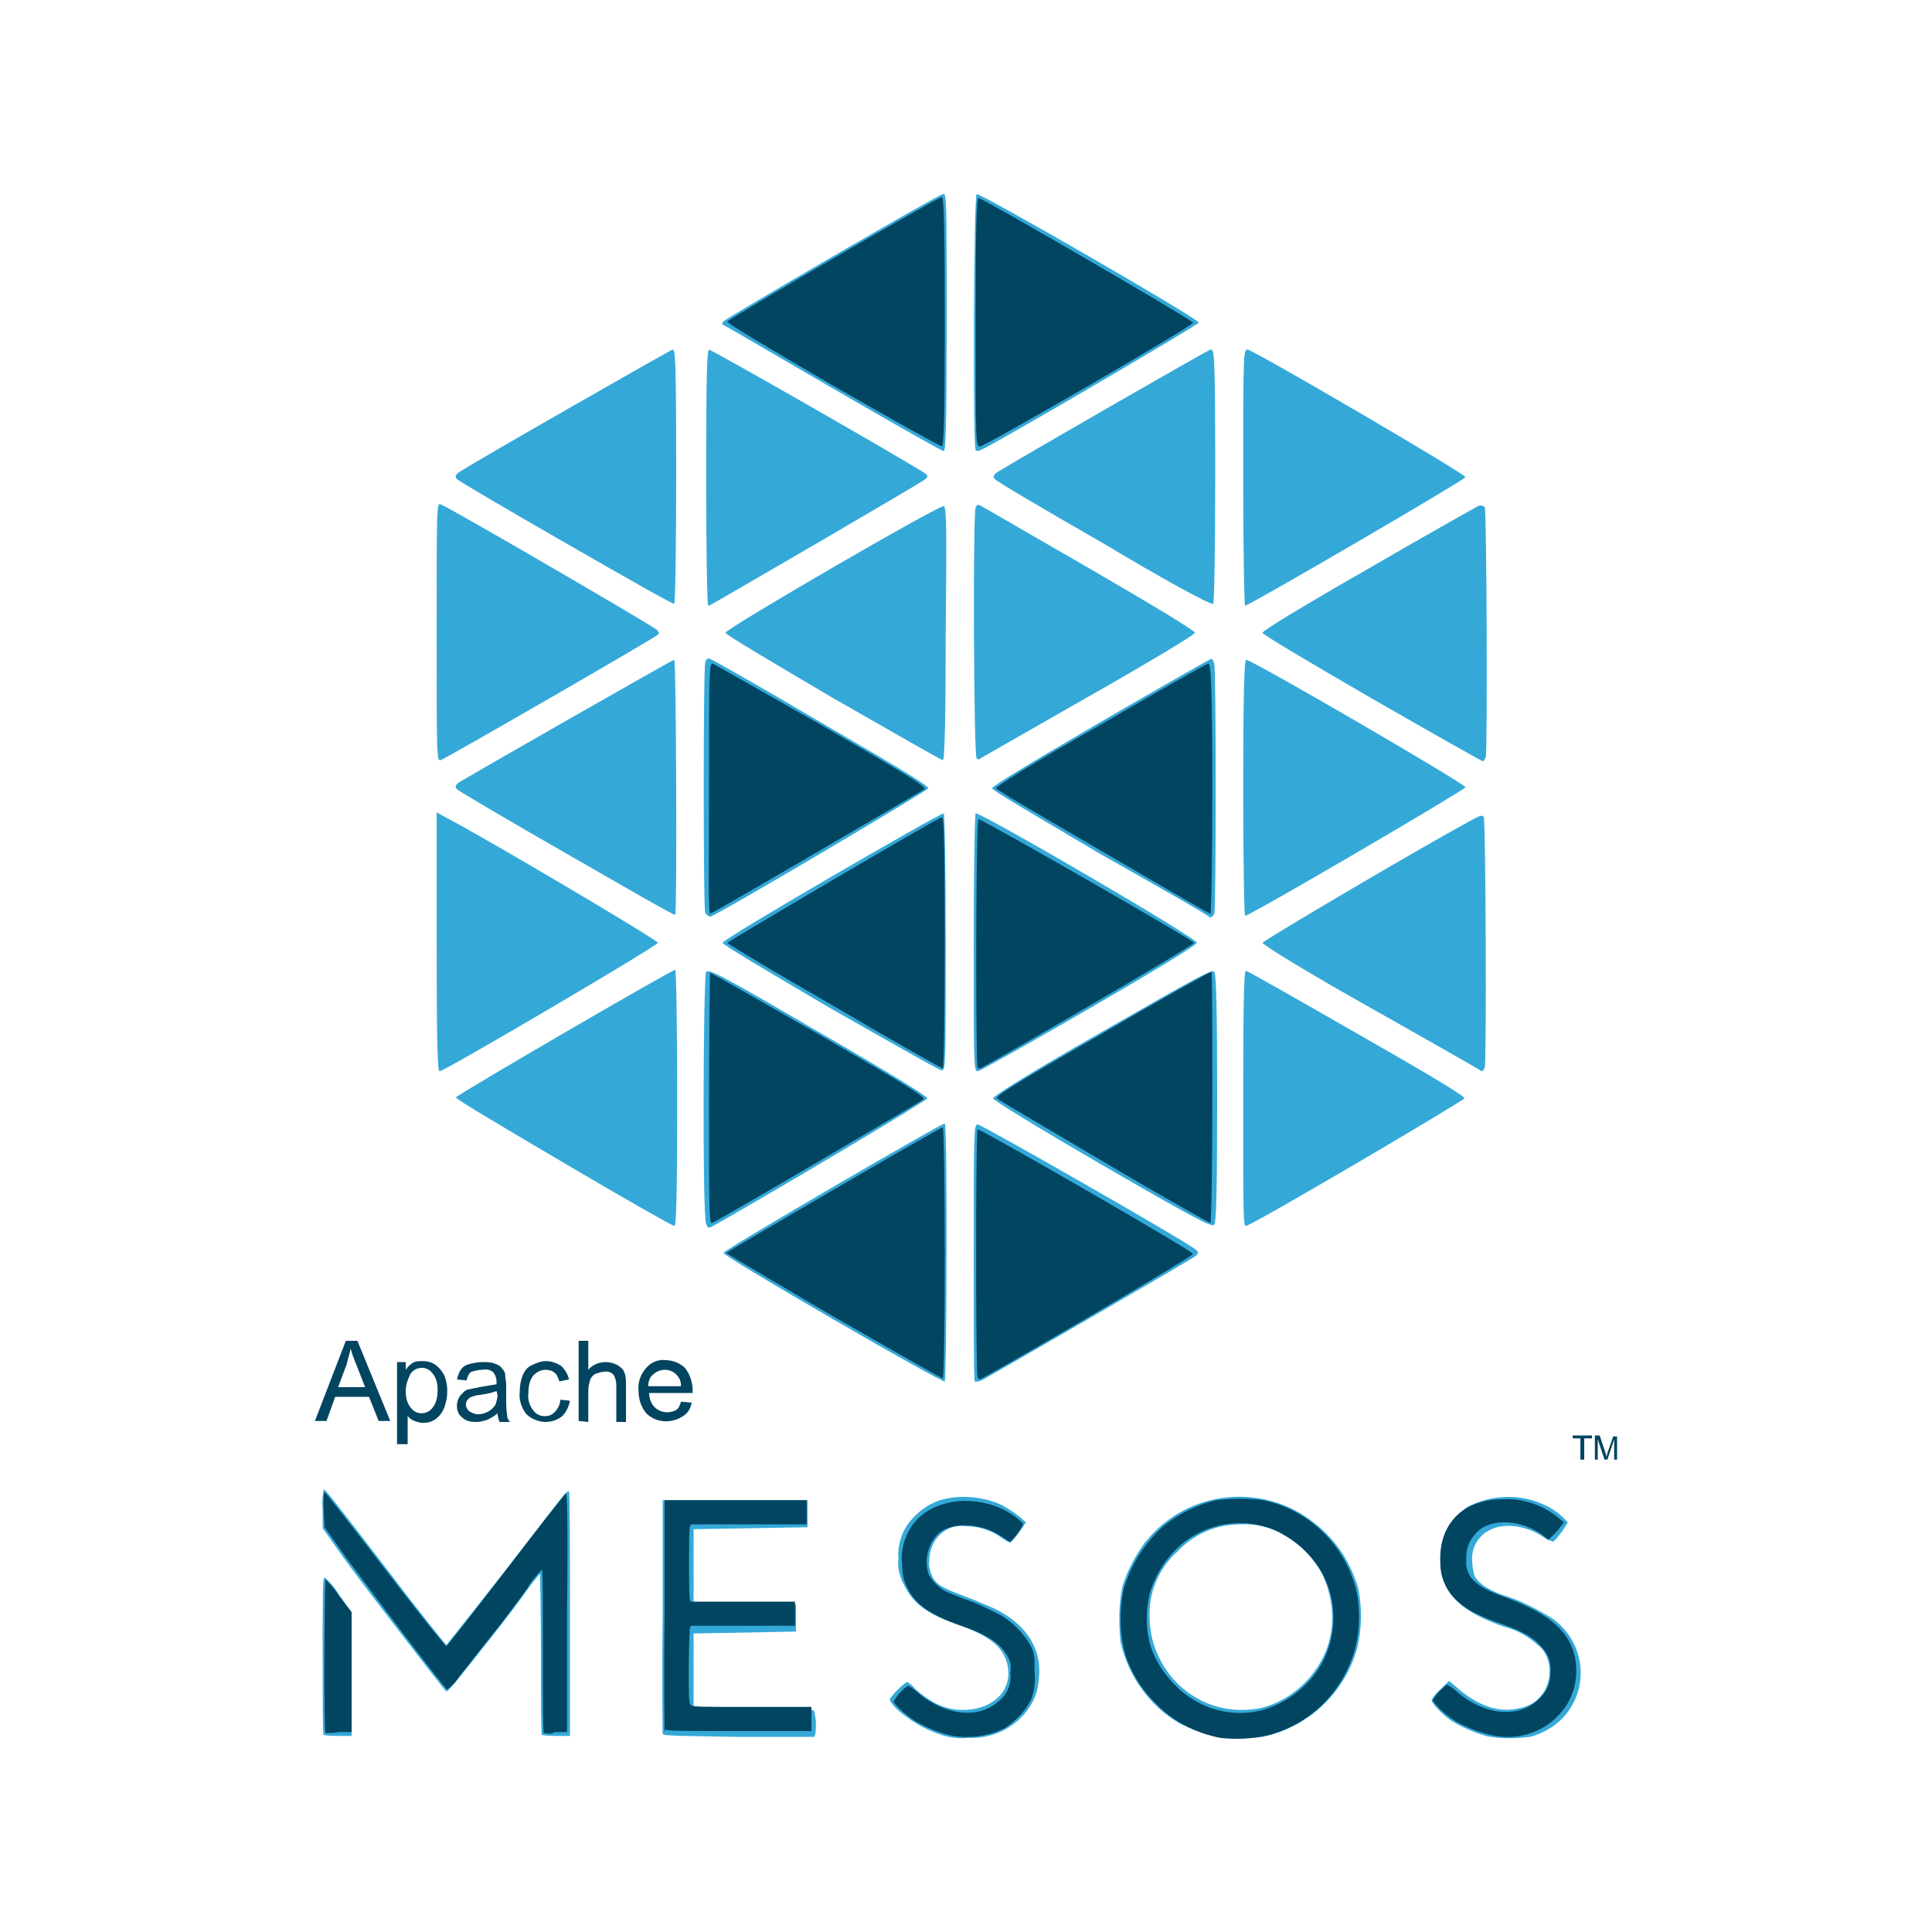 <?xml version="1.0" encoding="utf-8"?>
<!-- Generator: Adobe Illustrator 21.0.2, SVG Export Plug-In . SVG Version: 6.00 Build 0)  -->
<svg version="1.1" id="Layer_1" xmlns="http://www.w3.org/2000/svg" xmlns:xlink="http://www.w3.org/1999/xlink" x="0px" y="0px"
	 viewBox="0 0 200 200" style="enable-background:new 0 0 200 200;" xml:space="preserve">
<style type="text/css">
	.st0{fill:#34A9D8;}
	.st1{fill:#024561;}
</style>
<g id="Layer_2">
	<g id="svg8">
		<path id="path830" class="st0" d="M86.3,136.6c-6.2-3.6-11.4-6.7-11.4-6.9c0-0.3,22.7-13.5,22.9-13.4c0.3,0.2,0.2,26.5,0,26.7
			C97.7,143.1,92.5,140.2,86.3,136.6L86.3,136.6z M100.9,143c-0.1-0.1-0.1-6.1-0.1-13.4c0-12.1,0-13.2,0.4-13.2s21.4,12,22.5,12.9
			c0.4,0.3,0.4,0.4,0.1,0.7s-20.2,11.8-22,12.8C101.4,143,101,143.1,100.9,143z M73.1,126.7c-0.4-0.7-0.3-25.6,0-26.1
			c0.3-0.3,1.5,0.3,11.6,6.2c7.8,4.5,11.3,6.7,11.3,6.9c0,0.2-14.6,8.9-21.8,13C73.3,127.2,73.3,127.2,73.1,126.7L73.1,126.7z
			 M114.1,120.6c-6.2-3.6-11.3-6.7-11.3-6.9c0-0.2,3.4-2.4,11.3-6.9c10.1-5.8,11.4-6.5,11.6-6.2c0.2,0.3,0.3,3.3,0.3,13.1
			s-0.1,12.8-0.3,13.1C125.4,127,124.1,126.4,114.1,120.6z M58.4,120.4c-6.1-3.6-11.2-6.6-11.2-6.8s22.3-13.2,22.7-13.2
			c0.1,0,0.2,5.8,0.2,13.3c0,10.5-0.1,13.3-0.3,13.2C69.6,126.9,64.5,124,58.4,120.4z M128.7,113.7c0-11.2,0.1-13.3,0.3-13.2
			c0.3,0.1,5.4,3,11.5,6.5c7.2,4.1,11.2,6.5,11.1,6.7c0,0.2-21.7,13-22.6,13.2C128.7,127,128.7,126.2,128.7,113.7L128.7,113.7z
			 M45.2,97.5V84.1l1.1,0.6c3.5,1.8,21.8,12.6,21.8,12.9s-22.1,13.3-22.6,13.3C45.3,110.9,45.2,108,45.2,97.5z M86,104.4
			c-6.1-3.6-11.2-6.6-11.2-6.8c0-0.4,22.6-13.5,22.9-13.4c0.1,0.1,0.2,6.1,0.2,13.4c0,12.5,0,13.2-0.4,13.2
			C97.4,110.9,92.2,107.9,86,104.4z M100.8,97.6c0-7.3,0.1-13.3,0.2-13.4c0.4-0.2,22.9,12.9,22.9,13.4c0,0.5-22.1,13.2-22.7,13.3
			C100.8,110.9,100.8,110.1,100.8,97.6L100.8,97.6z M142,104.4c-6.6-3.7-11.3-6.6-11.3-6.8c0-0.2,17.1-10.3,22.2-13
			c0.4-0.2,0.6-0.2,0.7,0c0.2,0.3,0.3,25.3,0.1,25.9c-0.1,0.2-0.2,0.4-0.3,0.4C153.3,110.8,148.2,107.9,142,104.4L142,104.4z
			 M58.7,88.4c-6.1-3.5-11.2-6.5-11.4-6.7c-0.2-0.2-0.2-0.4,0.2-0.7c2-1.2,22.1-12.7,22.3-12.7c0.2,0,0.3,26.2,0.1,26.4
			C69.8,94.8,64.8,91.9,58.7,88.4L58.7,88.4z M73,94.5c-0.2-0.5-0.2-25.2,0-25.9c0.1-0.4,0.3-0.5,0.5-0.4c0.3,0.1,5.4,3,11.5,6.6
			c7.4,4.3,11.1,6.5,11.1,6.8c0,0.2-22.1,13.3-22.6,13.3C73.3,94.8,73.1,94.7,73,94.5L73,94.5z M113.9,88.4
			c-7.6-4.5-11.2-6.6-11.2-6.8s3.6-2.4,11.3-6.9c6.2-3.6,11.3-6.5,11.4-6.5s0.2,0.2,0.3,0.5c0.2,0.7,0.2,25.4,0,25.9
			c-0.1,0.2-0.2,0.3-0.4,0.4C125.2,94.8,120.1,91.9,113.9,88.4L113.9,88.4z M128.7,81.6c0-9.5,0.1-13.3,0.3-13.3
			c0.6,0,22.8,12.9,22.7,13.2s-22.3,13.3-22.8,13.3C128.8,94.8,128.7,89.5,128.7,81.6z M45.2,65.4c0-12.6,0-13.4,0.4-13.2
			c0.7,0.2,22,12.6,22.4,13c0.2,0.2,0.3,0.4,0.1,0.5C67.7,66.1,46,78.6,45.6,78.7C45.2,78.8,45.2,78,45.2,65.4L45.2,65.4z
			 M86.3,72.3c-6.1-3.6-11.2-6.6-11.2-6.8c0-0.4,22.2-13.3,22.6-13.1c0.3,0.1,0.3,2.4,0.2,13.2c0,8.5-0.1,13.1-0.3,13.1
			C97.5,78.7,92.4,75.8,86.3,72.3L86.3,72.3z M101.1,78.5c-0.3-0.3-0.4-25.4-0.1-26c0.1-0.2,0.3-0.3,0.4-0.2c0.1,0,5.2,3,11.3,6.5
			c6.9,4,11,6.5,11,6.7c0,0.2-5,3.2-11,6.6l-11.2,6.4C101.4,78.7,101.2,78.6,101.1,78.5L101.1,78.5z M142,72.3
			c-6.2-3.6-11.3-6.6-11.3-6.8c0-0.2,3.9-2.6,10.9-6.6c6-3.5,11.2-6.4,11.4-6.5c0.2-0.1,0.5-0.1,0.7,0.1c0.2,0.2,0.3,25.3,0.1,25.9
			c-0.1,0.2-0.2,0.4-0.3,0.4S148.1,75.8,142,72.3L142,72.3z M58.7,56.3c-6.1-3.5-11.2-6.5-11.4-6.7c-0.2-0.2-0.2-0.4,0.2-0.7
			c1.8-1.2,21.8-12.6,22.1-12.7c0.3-0.1,0.4,0.5,0.4,13c0,7.2-0.1,13.2-0.2,13.3S64.8,59.8,58.7,56.3L58.7,56.3z M73.3,62.6
			c-0.1-0.1-0.2-6-0.2-13.3c0-10.8,0.1-13.1,0.3-13.1c0.3,0,19.7,11.1,22.2,12.7c0.5,0.3,0.5,0.4,0.2,0.7
			c-0.3,0.3-22.3,13.1-22.4,13.1C73.4,62.7,73.3,62.7,73.3,62.6L73.3,62.6z M114.3,56.3c-6.1-3.5-11.2-6.5-11.3-6.7
			c-0.2-0.2-0.2-0.4,0.2-0.7c2.1-1.3,21.7-12.6,22.1-12.7c0.4-0.1,0.5,0.1,0.5,13c0,7.2-0.1,13.2-0.2,13.3
			C125.4,62.7,120.3,59.9,114.3,56.3L114.3,56.3z M128.7,49.4c0-13,0-13.3,0.5-13.2c1,0.3,22.6,12.9,22.5,13.2
			c-0.1,0.3-22.4,13.3-22.8,13.3C128.8,62.7,128.7,56.8,128.7,49.4z M86.2,40.2c-6.2-3.6-11.3-6.6-11.4-6.6c-0.1-0.1,0-0.3,0.2-0.4
			c0.4-0.4,22-13,22.6-13.1C98,19.9,98,20.5,98,33.3c0,10.6-0.1,13.4-0.3,13.4C97.5,46.7,92.4,43.8,86.2,40.2z M101,46.6
			c-0.3-0.3-0.2-26.3,0.1-26.5c0.3-0.2,23,12.9,23,13.3c0,0.2-21.5,12.8-22.6,13.2C101.3,46.7,101.1,46.7,101,46.6L101,46.6z"/>
		<path id="path828" class="st1" d="M86.3,136.3c-6.1-3.6-11.1-6.5-11.1-6.6s22.1-13,22.4-13c0.1,0,0.2,5.9,0.2,13
			c0,7.2-0.1,13-0.2,13S92.4,139.8,86.3,136.3z M101.2,142.6c-0.2-0.2-0.2-25.6,0-25.7c0.2-0.1,22.3,12.6,22.3,12.9
			c0,0.3-21.8,13-22.1,13C101.3,142.7,101.2,142.6,101.2,142.6L101.2,142.6z M73.4,113.7c0-7.1,0.1-13,0.1-13
			c0.1,0,5.2,2.9,11.3,6.4c8.8,5.1,11.1,6.5,10.8,6.7c-0.2,0.2-21.3,12.6-21.9,12.8C73.4,126.7,73.4,125.2,73.4,113.7z M114.3,120.3
			c-5.9-3.5-10.9-6.4-11.1-6.6c-0.2-0.2,2-1.6,10.9-6.7c6.1-3.6,11.2-6.4,11.3-6.4c0.1,0,0.1,5.9,0.1,13s-0.1,13-0.2,13
			C125.2,126.6,120.2,123.8,114.3,120.3L114.3,120.3z M86.4,104.2c-6.1-3.5-11.1-6.5-11.1-6.6c0-0.1,21.5-12.8,22.2-13
			c0.2-0.1,0.3,2.3,0.3,13c0,7.1-0.1,13-0.2,13C97.5,110.6,92.5,107.8,86.4,104.2z M101.2,110.5c-0.2-0.2-0.2-25.6,0.1-25.7
			c0.2-0.1,22.2,12.5,22.3,12.8c0.1,0.2-17.6,10.5-22.1,13C101.4,110.6,101.3,110.6,101.2,110.5L101.2,110.5z M73.4,81.6
			c0-12,0-13,0.4-12.9c0.2,0.1,5.3,3,11.3,6.4c8.8,5.1,10.9,6.4,10.6,6.6c-0.3,0.2-22,12.9-22.2,12.9C73.3,94.6,73.4,88.7,73.4,81.6
			z M114.2,88.2c-6-3.5-11-6.4-11.1-6.6c-0.1-0.1,3.3-2.3,10.7-6.5c6-3.5,11.1-6.4,11.3-6.4s0.4,1.3,0.4,12.9c0,7.1-0.1,13-0.2,13
			C125.2,94.6,120.2,91.7,114.2,88.2z M86.2,39.9c-6-3.5-10.9-6.4-10.9-6.6c0.1-0.3,21.8-12.9,22.2-12.9c0.2,0,0.3,2.7,0.3,12.9
			s-0.1,12.9-0.3,12.9S92.3,43.4,86.2,39.9z M101,33.4c0-10.2,0.1-12.9,0.3-12.9c0.4,0,22.1,12.6,22.2,12.9
			c0.1,0.3-21.2,12.6-22,12.8C101,46.3,101,46.1,101,33.4z"/>
		<path class="st0" d="M97.8,179.7c-1.4-0.4-2.8-1.1-4-2c-0.9-0.6-1.7-1.5-1.7-1.8c0.5-0.7,1.1-1.3,1.8-1.8c0.3,0.2,0.6,0.4,0.8,0.7
			c1.9,1.7,3.5,2.3,5.4,2.2c3.1-0.2,4.9-2.4,4.1-5c-0.5-1.6-1.8-2.6-4.7-3.7c-3.6-1.2-5-2.3-6-4.4c-0.4-0.8-0.6-1.7-0.5-2.5
			c-0.1-1.4,0.3-2.8,1.2-3.9c0.8-1,1.9-1.8,3.1-2.2c2.1-0.6,4.4-0.4,6.4,0.5c0.9,0.5,1.8,1.1,2.5,1.8c-0.5,0.8-1,1.5-1.6,2.1
			c-0.3-0.1-0.6-0.3-0.9-0.5c-1.1-0.8-2.4-1.2-3.7-1.2c-0.7-0.1-1.3,0-1.9,0.3c-1.2,0.6-1.9,1.9-1.9,3.3c-0.1,0.5,0.1,1.1,0.3,1.6
			c0.5,0.9,1.1,1.2,3.5,2.1c1.1,0.4,2.4,1,2.9,1.2c3.5,1.7,5.1,4.4,4.6,7.6c-0.1,1.4-0.8,2.7-1.8,3.7c-1.5,1.5-3.5,2.2-5.5,2.1
			C99.4,180,98.6,179.9,97.8,179.7z"/>
		<path class="st0" d="M140.6,164.4c-0.8-2.7-2.3-5-4.5-6.7c-5.3-4.3-13.2-3.5-17.5,1.9c0,0-0.1,0.1-0.1,0.1c-1,1.4-1.8,2.9-2.3,4.5
			c-0.4,1.9-0.4,3.9-0.2,5.8c0.8,3.5,3,6.6,6.1,8.4c1.2,0.6,2.5,1.1,3.9,1.4l0,0c1.6,0.2,3.1,0.2,4.7,0c4.7-1,8.5-4.5,9.8-9.2
			C141,168.5,141,166.4,140.6,164.4z M136.9,171.7c-1.3,2.5-3.6,4.4-6.3,5.1l0,0c-1.5,0.3-3,0.3-4.5-0.1c-2.6-0.7-4.8-2.5-6-4.9
			c-0.7-1.3-1.1-2.9-1.1-4.4c-0.1-2.6,1-5.1,2.9-6.8c1.7-1.8,4-2.8,6.5-2.8c1.6-0.1,3.2,0.3,4.5,1.1c1.7,0.9,3.1,2.4,4,4.1
			C138.2,165.8,138.3,169,136.9,171.7z"/>
		<path class="st0" d="M153.8,179.7c-1.3-0.4-2.5-0.9-3.6-1.6c-0.9-0.6-2-1.8-2-2.1c0.2-0.4,0.5-0.8,0.9-1.1l0.9-0.9l0.6,0.5
			c2.3,2.1,4.6,2.9,6.8,2.3c1.7-0.3,2.9-1.8,3-3.5c0.1-1.1-0.3-2.3-1.2-3c-1-0.9-2.2-1.6-3.5-1.9c-3.4-1.2-5.1-2.4-6-4.2
			c-0.7-1.7-0.8-3.7-0.1-5.5c0.5-1.1,1.3-2,2.3-2.7c2.5-1.3,5.5-1.4,8-0.2c0.9,0.4,1.7,1,2.4,1.8c-0.4,0.7-0.9,1.4-1.5,2
			c-0.3-0.1-0.6-0.2-0.9-0.4c-2-1.4-4.6-1.7-6.2-0.5c-0.9,0.7-1.4,1.8-1.3,2.9c0,0.5,0.1,1,0.2,1.4c0.3,0.8,1.3,1.5,2.9,2.1
			c1.7,0.5,3.3,1.3,4.8,2.2c3.2,1.9,4.3,6.1,2.4,9.3c-0.9,1.6-2.5,2.7-4.3,3.2C156.8,180,155.2,180,153.8,179.7L153.8,179.7z"/>
		<path class="st0" d="M33.5,179.6c-0.1-0.1-0.1-3.8-0.1-8.2c0-6.8,0-8.1,0.2-8.1c0.6,0.5,1.1,1.1,1.5,1.8l1.3,1.8v6.4v6.4h-1.4
			C34.5,179.7,34,179.7,33.5,179.6z"/>
		<path class="st0" d="M56.1,179.6c-0.1-0.1-0.1-3.8-0.1-8.4s-0.1-8.3-0.1-8.3c-0.5,0.6-1,1.2-1.4,1.8c-0.7,1-2.6,3.5-4.2,5.5
			c-4.2,5.3-4,5-4.2,4.8s-8.2-10.5-10.5-13.7l-2.2-3.1v-2c-0.1-0.7,0-1.3,0.1-2c0.2,0,0.6,0.5,6.9,8.7c3.1,4.1,5.8,7.4,5.8,7.4
			s2.8-3.5,6.1-7.7c3.3-4.3,6.1-7.9,6.2-8c0.2-0.1,0.3-0.3,0.4-0.2s0.1,5.8,0.1,12.7v12.6h-1.4C57.2,179.7,56.7,179.7,56.1,179.6
			L56.1,179.6z"/>
		<path class="st0" d="M68.6,179.5c0-0.1-0.1-5.6,0-12.2v-12h15v2.8l-5.9,0.1l-5.9,0.1v7.6l5.3,0.1l5.3,0.1v2.8l-5.3,0.1l-5.3,0.1
			v3.9v3.9h6.2c5.9,0,6.2,0,6.3,0.3c0.2,0.8,0.2,1.6,0.1,2.3l-0.1,0.3h-7.8C70.4,179.7,68.7,179.7,68.6,179.5L68.6,179.5z"/>
		<path class="st1" d="M98.6,179.7c-1.3-0.3-2.6-0.8-3.8-1.5c-1.1-0.7-2.3-1.8-2.3-2.1c0.4-0.6,0.9-1.2,1.5-1.6
			c0.4,0.2,0.8,0.5,1.1,0.8c2.8,2.3,6.2,2.7,8.3,0.8c0.9-0.7,1.3-1.8,1.2-2.9c0.1-0.7,0-1.4-0.4-1.9c-0.7-1.2-2-2.1-4.7-3
			c-3.1-1.1-4.8-2.2-5.6-4c-0.4-0.7-0.5-1.5-0.5-2.3c-0.2-1.4,0.2-2.8,0.9-3.9c1.6-2.5,5.3-3.4,8.7-2.2c1.1,0.4,2.1,1,2.9,1.8
			c0.1,0.2-1.2,2-1.4,1.9l-0.9-0.6c-2.1-1.4-5.3-1.5-6.6-0.1c-1,1.1-1.3,2.6-0.9,4c0.4,0.8,1.1,1.5,1.9,1.9c0.3,0.1,1.4,0.6,2.6,1
			c1,0.4,2,0.9,3,1.4c1.3,0.8,2.4,1.9,3.1,3.2c0.4,0.8,0.4,1,0.4,2.7c0.1,0.9,0,1.8-0.3,2.7c-0.6,1.3-1.6,2.3-2.8,3.1
			C102.4,179.7,100.5,180,98.6,179.7L98.6,179.7z"/>
		<path class="st1" d="M140.4,164.6c-1.2-4.7-4.9-8.3-9.6-9.3c-1.6-0.2-3.2-0.2-4.9,0c-2.1,0.5-4.1,1.5-5.7,2.9
			c-1.8,1.7-3.2,3.9-3.9,6.4c-0.4,2-0.4,4,0,5.9c0.5,2.2,1.7,4.2,3.3,5.8c1.8,1.9,4.2,3.1,6.7,3.6l0,0c1.7,0.2,3.4,0.1,5.1-0.3
			c4.4-1.2,7.7-4.6,8.9-9C140.8,168.5,140.8,166.5,140.4,164.6z M137,171.9c-1.3,2.5-3.6,4.3-6.2,5.1l0,0c-3.3,0.9-6.8-0.1-9.2-2.6
			c-1.1-1.1-2-2.5-2.5-4c-0.5-1.7-0.5-3.6-0.1-5.4c0.7-2.3,2-4.2,3.9-5.6c2.8-2,6.6-2.3,9.7-0.7c1.8,1,3.3,2.4,4.3,4.2
			C138.4,165.7,138.4,169,137,171.9z"/>
		<path class="st1" d="M154.3,179.6c-1.3-0.3-2.5-0.8-3.6-1.4c-0.9-0.6-1.8-1.3-2.4-2.2c0.4-0.6,0.9-1.2,1.5-1.6
			c0.4,0.2,0.8,0.5,1.1,0.8c3,2.5,6.6,2.7,8.6,0.5c0.7-0.7,1-1.6,1-2.5c0.1-1-0.2-2-0.9-2.7c-0.9-1-1.7-1.5-4.2-2.4
			c-2.8-1-3.7-1.6-4.7-2.5c-1-1-1.6-2.3-1.6-3.8c-0.2-4,2.3-6.6,6.5-6.6c2.1-0.1,4.1,0.6,5.7,1.9l0.6,0.5l-0.4,0.5
			c-0.2,0.3-0.6,0.7-0.8,0.9l-0.4,0.4l-0.5-0.4c-2.2-1.7-5.4-1.9-6.9-0.4c-0.8,0.8-1.2,1.8-1.1,2.9c-0.1,0.6,0.1,1.2,0.4,1.7
			c0.6,0.8,1.5,1.4,3.5,2.1c4.8,1.8,6.9,3.6,7.4,6.6c0.3,2.1-0.3,4.2-1.8,5.7C159.5,179.5,156.8,180.2,154.3,179.6z"/>
		<path class="st1" d="M33.7,179.4c-0.2-0.2-0.1-15.9,0-15.9c0.5,0.5,1,1.1,1.4,1.7l1.3,1.7v6.2v6.2h-1.3
			C34.6,179.4,34.2,179.4,33.7,179.4L33.7,179.4z"/>
		<path class="st1" d="M56.3,179.4c-0.1-0.1-0.1-3.9-0.1-8.5c0-5,0-8.4-0.1-8.4c-0.6,0.6-1.1,1.2-1.5,1.9c-0.8,1.1-2.4,3.3-3.7,4.9
			c-1.3,1.6-2.8,3.6-3.4,4.3c-0.3,0.5-0.7,0.9-1.2,1.3c-0.2,0-7.4-9.5-10.5-13.7l-2.2-3.1l-0.1-1.8c0-1.5,0-1.8,0.1-1.8
			c0.1,0,1,1.1,8,10.2c2.8,3.6,4.5,5.7,4.6,5.7c0.1,0,2.9-3.6,6.2-7.9c3.3-4.3,6.1-7.9,6.2-7.9c0.1,0,0.2,2.4,0.1,12.3v12.4h-1.3
			C57.2,179.5,56.8,179.5,56.3,179.4L56.3,179.4z"/>
		<path class="st1" d="M68.8,179.3c0-0.1-0.1-5.5,0-12.1v-11.9h14.7v2.5h-6h-6l-0.1,0.3c-0.1,0.4-0.1,7,0,7.4l0.1,0.3h5.4h5.4v2.5
			h-5.4h-5.4l-0.1,0.3c0,0.2-0.1,2-0.1,4c0,3.1,0,3.7,0.2,3.9c0.2,0.2,1,0.2,6.3,0.2H84v2.5h-7.5c-5.9,0-7.6,0-7.6-0.2L68.8,179.3z"
			/>
		<g>
			<path class="st1" d="M32.6,147.1l3.2-8.3H37l3.4,8.3h-1.2l-1-2.5h-3.5l-0.9,2.5H32.6z M35,143.6h2.8l-0.9-2.3
				c-0.3-0.7-0.5-1.3-0.6-1.7c-0.1,0.5-0.3,1.1-0.4,1.6L35,143.6z"/>
			<path class="st1" d="M41.1,149.3V141H42v0.8c0.2-0.3,0.4-0.5,0.7-0.7c0.3-0.2,0.7-0.2,1-0.2c0.5,0,1,0.1,1.4,0.4
				c0.4,0.3,0.7,0.7,0.9,1.1c0.2,0.5,0.3,1,0.3,1.6c0,0.6-0.1,1.1-0.3,1.7c-0.2,0.5-0.5,0.9-0.9,1.2c-0.4,0.3-0.9,0.4-1.3,0.4
				c-0.3,0-0.6-0.1-0.9-0.2c-0.3-0.1-0.5-0.3-0.7-0.5v2.9H41.1z M42,144c0,0.6,0.1,1.2,0.5,1.7c0.3,0.4,0.7,0.6,1.1,0.6
				c0.5,0,0.9-0.2,1.2-0.6c0.4-0.5,0.5-1.2,0.5-1.8c0-0.6-0.1-1.2-0.5-1.7c-0.3-0.4-0.7-0.6-1.1-0.6c-0.5,0-0.9,0.2-1.2,0.6
				C42.2,142.8,42,143.4,42,144L42,144z"/>
			<path class="st1" d="M51.5,146.3c-0.3,0.3-0.7,0.5-1.1,0.7c-0.4,0.1-0.7,0.2-1.1,0.2c-0.6,0-1.1-0.1-1.5-0.5
				c-0.4-0.3-0.5-0.8-0.5-1.2c0-0.3,0.1-0.6,0.2-0.8c0.1-0.2,0.3-0.4,0.5-0.6c0.2-0.2,0.5-0.3,0.7-0.3c0.3-0.1,0.6-0.1,0.9-0.2
				c0.6-0.1,1.2-0.2,1.8-0.3c0-0.1,0-0.2,0-0.3c0-0.3-0.1-0.6-0.3-0.9c-0.3-0.3-0.7-0.4-1.2-0.3c-0.4,0-0.7,0.1-1.1,0.2
				c-0.3,0.2-0.4,0.5-0.5,0.9l-1-0.1c0.1-0.4,0.2-0.7,0.4-1c0.2-0.3,0.5-0.5,0.9-0.6c0.4-0.1,0.9-0.2,1.4-0.2c0.4,0,0.9,0,1.3,0.2
				c0.3,0.1,0.5,0.2,0.7,0.5c0.2,0.2,0.3,0.4,0.3,0.7c0,0.3,0.1,0.6,0.1,0.9v1.4c0,0.6,0,1.2,0.1,1.8c0,0.3,0.1,0.5,0.3,0.7h-1.1
				C51.6,146.8,51.5,146.6,51.5,146.3z M51.4,144c-0.5,0.2-1.1,0.3-1.7,0.4c-0.3,0-0.6,0.1-0.9,0.2c-0.2,0.1-0.3,0.2-0.4,0.3
				c-0.3,0.4-0.2,0.9,0.2,1.2c0.3,0.2,0.6,0.3,0.9,0.3c0.4,0,0.7-0.1,1.1-0.3c0.3-0.2,0.5-0.4,0.7-0.7c0.1-0.3,0.2-0.7,0.2-1
				L51.4,144z"/>
			<path class="st1" d="M58,144.9l1,0.1c-0.1,0.6-0.4,1.2-0.8,1.6c-0.5,0.4-1.1,0.6-1.7,0.6c-0.7,0-1.5-0.3-2-0.8
				c-0.5-0.6-0.8-1.5-0.7-2.3c0-0.6,0.1-1.2,0.3-1.7c0.2-0.5,0.5-0.9,1-1.1c0.4-0.2,0.9-0.4,1.4-0.4c0.6,0,1.1,0.2,1.6,0.5
				c0.4,0.4,0.7,0.9,0.8,1.4l-1,0.2c-0.1-0.3-0.2-0.7-0.5-0.9c-0.2-0.2-0.6-0.3-0.9-0.3c-0.5,0-0.9,0.2-1.3,0.6
				c-0.4,0.5-0.5,1.2-0.5,1.8c-0.1,0.6,0.1,1.3,0.5,1.8c0.3,0.4,0.7,0.6,1.2,0.6c0.4,0,0.7-0.1,1-0.4C57.8,145.8,58,145.3,58,144.9z
				"/>
			<path class="st1" d="M59.9,147.1v-8.3h1v3c0.4-0.5,1.1-0.8,1.8-0.8c0.4,0,0.8,0.1,1.2,0.3c0.3,0.2,0.6,0.4,0.7,0.7
				c0.2,0.4,0.2,0.9,0.2,1.4v3.8h-1v-3.8c0-0.4-0.1-0.8-0.3-1.1c-0.2-0.2-0.6-0.4-0.9-0.3c-0.3,0-0.6,0.1-0.9,0.2
				c-0.3,0.1-0.5,0.4-0.6,0.6c-0.1,0.4-0.2,0.7-0.2,1.1v3.3L59.9,147.1z"/>
			<path class="st1" d="M70.5,145.1l1.1,0.1c-0.1,0.6-0.4,1.1-0.9,1.4c-1.2,0.8-2.8,0.7-3.8-0.3c-0.5-0.6-0.8-1.4-0.8-2.3
				c-0.1-0.9,0.2-1.7,0.8-2.4c0.5-0.6,1.3-0.9,2-0.8c0.7,0,1.5,0.3,2,0.8c0.5,0.6,0.8,1.5,0.8,2.3c0,0.1,0,0.2,0,0.3h-4.5
				c0,0.6,0.2,1.1,0.6,1.5c0.3,0.3,0.8,0.5,1.3,0.5c0.3,0,0.7-0.1,1-0.3C70.2,145.8,70.4,145.5,70.5,145.1z M67.1,143.5h3.4
				c0-0.4-0.1-0.8-0.4-1.1c-0.3-0.4-0.8-0.6-1.3-0.6c-0.4,0-0.9,0.2-1.2,0.5C67.3,142.5,67.1,143,67.1,143.5z"/>
		</g>
		<g>
			<path class="st1" d="M163.6,151.1v-2.2h-0.8v-0.3h2v0.3H164v2.2H163.6z"/>
			<path class="st1" d="M165.1,151.1v-2.5h0.5l0.6,1.8l0.1,0.4l0.1-0.4l0.6-1.7h0.4v2.4h-0.3v-2.1l-0.7,2.1h-0.3l-0.7-2.1v2.1H165.1
				z"/>
		</g>
	</g>
</g>
</svg>
